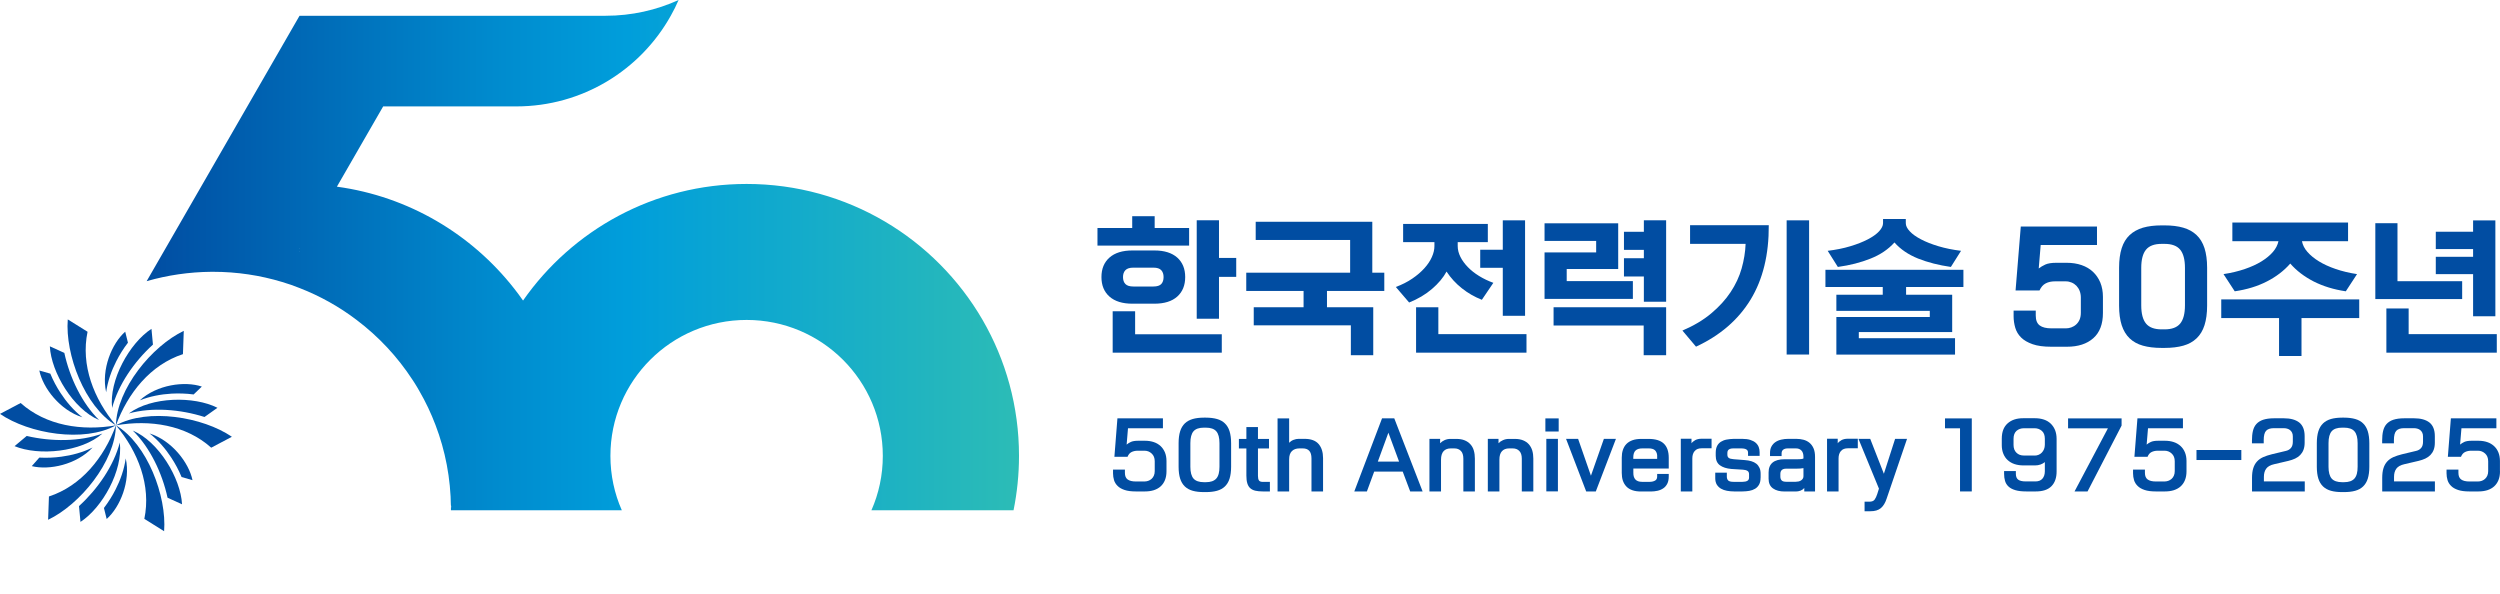 <svg width="913" height="217" viewBox="0 0 913 217" fill="none" xmlns="http://www.w3.org/2000/svg">
<path d="M434.244 89.693H400.796V83.263H413.485V78.955H421.685V83.263H434.266V89.693H434.244ZM413.572 110.91C409.928 110.91 407.13 110.044 405.178 108.312C403.225 106.58 402.249 104.22 402.249 101.189C402.249 98.158 403.225 95.798 405.178 94.066C407.13 92.334 409.928 91.468 413.572 91.468H421.555C425.199 91.468 427.975 92.334 429.928 94.066C431.858 95.798 432.834 98.158 432.834 101.189C432.834 104.22 431.858 106.58 429.928 108.312C427.997 110.044 425.199 110.91 421.555 110.91H413.572ZM446.196 128.792H406.349V113.681H414.548V122.081H446.196V128.792ZM421.229 104.631C422.574 104.631 423.529 104.328 424.093 103.722C424.657 103.116 424.939 102.271 424.939 101.189C424.939 100.107 424.657 99.305 424.093 98.678C423.529 98.05 422.574 97.747 421.229 97.747H413.898C412.553 97.747 411.577 98.05 410.991 98.678C410.405 99.305 410.123 100.128 410.123 101.189C410.123 102.25 410.405 103.116 410.991 103.722C411.577 104.328 412.531 104.631 413.898 104.631H421.229ZM445.177 116.408H437.043V80.449H445.177V94.196H451.468V101.124H445.177V116.408Z" fill="#014DA2"/>
<path d="M501.467 129.723H493.332V118.811H457.866V112.208H476.066V106.255H455.133V99.587H493.072V87.636H458.582V80.99H501.163V99.587H505.545V106.255H484.612V112.208H501.51V129.723H501.467Z" fill="#014DA2"/>
<path d="M541.162 109.48C538.494 108.42 536.065 107.034 533.874 105.281C531.661 103.527 529.796 101.492 528.277 99.175C527.084 101.405 525.306 103.505 522.941 105.54C520.598 107.554 517.8 109.199 514.612 110.476L509.753 104.804C512.009 103.96 514.026 102.942 515.761 101.752C517.518 100.561 518.993 99.284 520.186 97.963C521.379 96.642 522.29 95.278 522.92 93.871C523.549 92.464 523.852 91.144 523.852 89.866V88.437H512.421V81.791H543.353V88.437H532.355V89.866C532.355 91.187 532.681 92.486 533.331 93.785C533.982 95.105 534.893 96.339 536.043 97.53C537.193 98.721 538.559 99.803 540.143 100.777C541.726 101.752 543.461 102.596 545.37 103.289L541.162 109.502V109.48ZM557.496 128.792H517.15V112.208H525.284V122.037H557.474V128.792H557.496ZM556.954 115.326H548.819V97.811H540.576V91.208H548.819V80.47H556.954V115.326Z" fill="#014DA2"/>
<path d="M596.324 109.156H564.069V92.183H582.919V87.983H564.069V81.553H590.966V98.245H572.16V102.661H596.324V109.156ZM608.471 129.723H600.272V118.876H567.366V112.208H608.471V129.723ZM608.471 110.195H600.337V100.972H593.07V94.304H600.337V91.252H593.07V84.649H600.337V80.449H608.471V110.173V110.195Z" fill="#014DA2"/>
<path d="M614.437 120.717C618.58 118.941 622.115 116.841 624.979 114.417C627.864 111.992 630.206 109.416 632.028 106.666C633.85 103.917 635.195 101.037 636.041 98.05C636.887 95.04 637.386 92.053 637.495 89.065H617.213V82.246H645.954C646.019 92.984 643.807 102.033 639.317 109.416C634.805 116.798 628.167 122.535 619.382 126.605L614.415 120.717H614.437ZM660.683 129.463H652.484V80.47H660.683V129.463Z" fill="#014DA2"/>
<path d="M713.979 129.506H670.64V115.759H704.76V113.529H670.64V107.64H687.581V104.804H666.648V98.526H717.038V104.804H696.105V107.64H712.938V121.28H678.839V123.509H713.979V129.506ZM712.461 97.487C708.058 96.859 704.066 95.841 700.509 94.434C696.951 93.005 694.066 91.057 691.854 88.546C689.598 91.057 686.691 93.027 683.134 94.434C679.576 95.863 675.607 96.881 671.182 97.487L667.472 91.598C670.488 91.23 673.242 90.689 675.715 89.931C678.188 89.195 680.314 88.351 682.114 87.42C683.893 86.489 685.281 85.515 686.236 84.476C687.19 83.436 687.689 82.441 687.689 81.51V79.972H695.997V81.51C695.997 82.462 696.474 83.436 697.45 84.476C698.405 85.515 699.793 86.489 701.572 87.42C703.35 88.351 705.476 89.195 707.949 89.931C710.4 90.667 713.155 91.23 716.17 91.598L712.461 97.487Z" fill="#014DA2"/>
<path d="M767.991 114.287C767.991 118.357 766.82 121.431 764.477 123.509C762.135 125.588 758.924 126.627 754.89 126.627H749.098C746.321 126.627 744.066 126.324 742.287 125.696C740.508 125.068 739.12 124.267 738.1 123.25C737.081 122.232 736.365 121.041 735.975 119.699C735.584 118.357 735.367 116.95 735.367 115.499V113.421H743.458V115.218C743.458 116.928 743.935 118.14 744.911 118.855C745.866 119.569 747.298 119.916 749.206 119.916H754.456C755.107 119.916 755.779 119.807 756.43 119.569C757.08 119.331 757.688 118.985 758.208 118.508C758.729 118.032 759.163 117.448 759.467 116.733C759.77 116.019 759.922 115.174 759.922 114.2V108.636C759.922 107.77 759.77 106.969 759.488 106.233C759.206 105.497 758.794 104.891 758.317 104.371C757.818 103.873 757.232 103.462 756.56 103.181C755.887 102.899 755.193 102.748 754.456 102.748H750.465C749.185 102.748 748.057 102.986 747.102 103.484C746.126 103.982 745.389 104.848 744.825 106.082H736.083L737.992 82.722H765.822V89.477H745.259L744.543 98.05C745.237 97.509 746.039 97.032 746.972 96.599C747.905 96.188 749.228 95.972 750.942 95.972H754.759C756.755 95.972 758.577 96.253 760.204 96.816C761.831 97.379 763.219 98.201 764.347 99.262C765.497 100.345 766.386 101.644 767.037 103.181C767.666 104.718 767.991 106.471 767.991 108.398V114.287Z" fill="#014DA2"/>
<path d="M806.039 111.624C806.039 114.417 805.713 116.798 805.084 118.768C804.455 120.738 803.479 122.34 802.177 123.574C800.876 124.809 799.271 125.696 797.34 126.237C795.41 126.779 793.132 127.06 790.507 127.06H789.423C786.798 127.06 784.521 126.779 782.59 126.237C780.659 125.696 779.054 124.809 777.753 123.574C776.451 122.34 775.497 120.738 774.846 118.768C774.217 116.798 773.892 114.417 773.892 111.624V97.768C773.892 94.976 774.217 92.594 774.846 90.624C775.475 88.654 776.451 87.074 777.753 85.84C779.054 84.627 780.659 83.74 782.59 83.155C784.521 82.592 786.798 82.311 789.423 82.311H790.507C793.132 82.311 795.41 82.592 797.34 83.155C799.271 83.718 800.876 84.606 802.177 85.84C803.479 87.052 804.433 88.654 805.084 90.624C805.713 92.594 806.039 94.976 806.039 97.768V111.624ZM790.507 120.284C793.132 120.284 795.019 119.591 796.191 118.184C797.362 116.777 797.948 114.547 797.948 111.494V97.855C797.948 94.802 797.362 92.573 796.191 91.165C795.019 89.758 793.132 89.065 790.507 89.065H789.423C786.798 89.065 784.911 89.758 783.74 91.165C782.568 92.573 781.983 94.802 781.983 97.855V111.494C781.983 114.547 782.568 116.777 783.74 118.184C784.911 119.591 786.798 120.284 789.423 120.284H790.507Z" fill="#014DA2"/>
<path d="M861.612 116.148H840.507V130.004H832.307V116.148H811.201V109.329H861.591V116.148H861.612ZM856.688 106.385C852.285 105.735 848.381 104.523 844.953 102.791C841.548 101.037 838.684 98.872 836.407 96.253C834.108 98.872 831.266 101.059 827.86 102.791C824.455 104.544 820.55 105.735 816.125 106.385L812.025 100.106C814.867 99.673 817.47 99.046 819.813 98.245C822.155 97.443 824.194 96.513 825.908 95.452C827.622 94.391 829.01 93.243 830.073 92.009C831.136 90.775 831.808 89.455 832.09 88.091H815.257V81.271H857.513V88.091H840.68C840.94 89.477 841.591 90.775 842.676 92.009C843.76 93.243 845.149 94.391 846.884 95.452C848.619 96.513 850.658 97.443 853.001 98.245C855.344 99.046 857.947 99.673 860.788 100.106L856.688 106.385Z" fill="#014DA2"/>
<path d="M899.182 109.221H867.469V81.51H875.56V102.683H899.182V109.221ZM911.85 128.792H871.504V112.641H879.638V122.016H911.829V128.77L911.85 128.792ZM911.308 115.499H903.174V100.106H889.551V93.785H903.174V90.949H889.551V84.627H903.174V80.492H911.308V115.521V115.499Z" fill="#014DA2"/>
<path d="M426.001 172.134C426.001 173.346 425.806 174.429 425.437 175.338C425.069 176.247 424.526 177.027 423.854 177.633C423.182 178.239 422.357 178.694 421.381 179.018C420.405 179.321 419.342 179.473 418.171 179.473H414.765C413.117 179.473 411.772 179.3 410.687 178.932C409.603 178.564 408.757 178.087 408.149 177.46C407.52 176.853 407.086 176.139 406.848 175.36C406.609 174.559 406.479 173.736 406.479 172.87V171.506H410.817V172.675C410.817 173.801 411.143 174.624 411.815 175.1C412.488 175.598 413.485 175.836 414.809 175.836H417.976C418.431 175.836 418.887 175.749 419.342 175.598C419.798 175.446 420.188 175.208 420.535 174.905C420.882 174.602 421.164 174.212 421.381 173.736C421.598 173.26 421.707 172.697 421.707 172.047V168.453C421.707 167.263 421.338 166.31 420.6 165.639C419.863 164.946 418.995 164.6 417.976 164.6H415.503C414.635 164.6 413.876 164.773 413.225 165.098C412.574 165.423 412.097 166.007 411.772 166.83H406.978L408.084 152.779H424.7V156.395H411.945L411.446 162.37C411.837 162.024 412.357 161.699 412.986 161.396C413.616 161.114 414.483 160.963 415.611 160.963H418.171C419.342 160.963 420.427 161.136 421.381 161.461C422.357 161.785 423.16 162.283 423.854 162.911C424.526 163.539 425.047 164.318 425.437 165.228C425.806 166.137 426.001 167.176 426.001 168.345V172.134Z" fill="#014DA2"/>
<path d="M449.602 170.467C449.602 172.177 449.407 173.606 449.038 174.797C448.669 175.966 448.084 176.918 447.324 177.654C446.565 178.391 445.589 178.91 444.439 179.235C443.268 179.56 441.923 179.711 440.361 179.711H439.689C438.105 179.711 436.739 179.56 435.589 179.235C434.439 178.91 433.485 178.391 432.704 177.654C431.945 176.918 431.359 175.966 430.991 174.797C430.622 173.628 430.427 172.177 430.427 170.467V161.829C430.427 160.118 430.622 158.668 430.991 157.499C431.359 156.308 431.945 155.356 432.704 154.62C433.463 153.883 434.439 153.364 435.589 153.017C436.739 152.693 438.105 152.52 439.689 152.52H440.361C441.923 152.52 443.268 152.693 444.439 153.017C445.611 153.342 446.565 153.883 447.324 154.62C448.084 155.356 448.669 156.308 449.038 157.499C449.407 158.69 449.602 160.14 449.602 161.829V170.467ZM440.361 176.096C442.118 176.096 443.376 175.663 444.179 174.775C444.982 173.887 445.35 172.459 445.35 170.467V161.829C445.35 159.837 444.96 158.387 444.179 157.499C443.398 156.611 442.118 156.178 440.361 156.178H439.689C437.91 156.178 436.652 156.611 435.871 157.499C435.112 158.387 434.721 159.837 434.721 161.829V170.467C434.721 172.459 435.112 173.887 435.871 174.775C436.63 175.641 437.91 176.096 439.689 176.096H440.361Z" fill="#014DA2"/>
<path d="M463.767 179.473H461.142C460.122 179.473 459.233 179.386 458.474 179.213C457.715 179.04 457.107 178.737 456.608 178.304C456.109 177.871 455.762 177.286 455.524 176.529C455.285 175.771 455.177 174.818 455.177 173.671V163.777H452.444V160.292H455.177V155.962H459.407V160.292H463.441V163.777H459.407V173.822C459.407 174.58 459.537 175.121 459.775 175.468C460.014 175.814 460.491 175.987 461.207 175.987H463.767V179.516V179.473Z" fill="#014DA2"/>
<path d="M483.181 179.473H478.951V167.414C478.951 166.137 478.669 165.206 478.127 164.622C477.584 164.037 476.803 163.756 475.784 163.756H474.526C473.398 163.756 472.487 164.08 471.814 164.73C471.142 165.379 470.795 166.375 470.795 167.761V179.495H466.565V152.801H470.795V161.699C471.229 161.244 471.771 160.876 472.4 160.638C473.029 160.4 473.615 160.27 474.2 160.27H476.456C478.756 160.27 480.469 160.898 481.554 162.154C482.638 163.409 483.181 165.12 483.181 167.328V179.495V179.473Z" fill="#014DA2"/>
<path d="M519.536 179.473H515.002L512.269 172.22H501.857L499.189 179.473H494.59L504.72 152.779H509.189L519.536 179.473ZM510.946 168.583L507.041 158.018L503.18 168.583H510.946Z" fill="#014DA2"/>
<path d="M538.646 179.473H534.416V167.501C534.416 166.245 534.113 165.293 533.527 164.687C532.919 164.059 532.139 163.756 531.119 163.756H529.818C528.69 163.756 527.8 164.102 527.193 164.773C526.585 165.444 526.26 166.484 526.26 167.869V179.473H522.03V160.27H525.935V161.872C526.325 161.439 526.867 161.05 527.54 160.746C528.212 160.443 528.928 160.292 529.644 160.292H531.9C533.05 160.292 534.047 160.465 534.893 160.811C535.739 161.158 536.433 161.634 536.997 162.262C537.561 162.89 537.974 163.626 538.234 164.513C538.494 165.401 538.624 166.397 538.624 167.479V179.516L538.646 179.473Z" fill="#014DA2"/>
<path d="M559.99 179.473H555.761V167.501C555.761 166.245 555.457 165.293 554.85 164.687C554.242 164.059 553.461 163.756 552.442 163.756H551.14C550.012 163.756 549.123 164.102 548.516 164.773C547.887 165.444 547.583 166.484 547.583 167.869V179.473H543.353V160.27H547.257V161.872C547.648 161.439 548.19 161.05 548.884 160.746C549.557 160.443 550.273 160.292 550.988 160.292H553.244C554.394 160.292 555.392 160.465 556.238 160.811C557.084 161.158 557.778 161.634 558.342 162.262C558.884 162.89 559.296 163.626 559.578 164.513C559.839 165.401 559.969 166.397 559.969 167.479V179.516L559.99 179.473Z" fill="#014DA2"/>
<path d="M569.231 157.586H564.372V152.801H569.231V157.586ZM568.949 179.451H564.719V160.27H568.949V179.451Z" fill="#014DA2"/>
<path d="M582.767 179.473H579.275L571.921 160.27H576.325L581.01 173.736L585.739 160.27H590.142L582.789 179.473H582.767Z" fill="#014DA2"/>
<path d="M609.426 173.996C609.426 175.056 609.252 175.944 608.884 176.659C608.515 177.373 608.038 177.936 607.409 178.347C606.801 178.759 606.107 179.062 605.304 179.235C604.524 179.408 603.699 179.495 602.853 179.495H599.318C598.081 179.495 596.997 179.343 596.107 179.018C595.196 178.694 594.48 178.239 593.916 177.633C593.352 177.027 592.94 176.312 592.658 175.489C592.398 174.667 592.268 173.736 592.268 172.718V167.133C592.268 166.094 592.398 165.141 592.68 164.318C592.962 163.474 593.374 162.76 593.96 162.153C594.545 161.547 595.283 161.093 596.194 160.768C597.105 160.443 598.19 160.292 599.426 160.292H602.094C604.61 160.292 606.454 160.876 607.647 162.024C608.84 163.171 609.426 164.903 609.426 167.198V171.116H596.498V172.61C596.454 174.84 597.517 175.966 599.665 175.966H602.528C603.244 175.966 603.851 175.814 604.393 175.533C604.936 175.251 605.196 174.753 605.196 174.039V173.086H609.426V174.017V173.996ZM605.196 167.587V167.09C605.239 166.44 605.196 165.92 605.044 165.487C604.892 165.076 604.697 164.73 604.437 164.47C604.176 164.21 603.851 164.037 603.461 163.929C603.092 163.82 602.68 163.756 602.224 163.756H599.751C598.667 163.756 597.843 164.015 597.3 164.535C596.758 165.054 596.476 165.899 596.476 167.046V167.587H605.174H605.196Z" fill="#014DA2"/>
<path d="M618.059 179.473H613.829V160.227H617.734V161.894C618.037 161.461 618.514 161.071 619.122 160.725C619.751 160.4 620.488 160.227 621.378 160.227H625.065V163.712H621.465C620.337 163.712 619.469 164.037 618.905 164.708C618.319 165.379 618.037 166.289 618.037 167.436V179.473H618.059Z" fill="#014DA2"/>
<path d="M642.961 174.45C642.961 175.468 642.788 176.312 642.419 176.962C642.05 177.611 641.573 178.131 640.944 178.499C640.336 178.867 639.621 179.127 638.84 179.257C638.059 179.387 637.213 179.473 636.345 179.473H633.287C632.376 179.473 631.508 179.387 630.684 179.235C629.859 179.083 629.144 178.824 628.493 178.456C627.864 178.088 627.365 177.59 626.974 176.983C626.606 176.356 626.41 175.598 626.41 174.667V172.61H630.64V174.061C630.64 174.624 630.792 175.078 631.096 175.425C631.399 175.771 632.05 175.966 633.048 175.966H636.389C637.126 175.966 637.69 175.836 638.124 175.598C638.536 175.36 638.753 174.97 638.753 174.429V173.195C638.753 172.61 638.558 172.199 638.167 171.961C637.777 171.723 637.235 171.571 636.519 171.528C635.803 171.485 635.109 171.441 634.415 171.398C633.72 171.355 633.026 171.311 632.311 171.268C630.532 171.116 629.144 170.662 628.124 169.926C627.105 169.19 626.584 168.021 626.584 166.462V165.336C626.584 164.34 626.757 163.518 627.083 162.868C627.408 162.219 627.885 161.721 628.471 161.331C629.057 160.963 629.751 160.681 630.575 160.53C631.378 160.378 632.267 160.292 633.222 160.27H636.258C637.43 160.27 638.428 160.4 639.23 160.66C640.033 160.92 640.683 161.266 641.204 161.721C641.703 162.175 642.072 162.695 642.289 163.279C642.506 163.864 642.614 164.492 642.614 165.163V166.484H638.384V165.314C638.384 164.773 638.189 164.384 637.777 164.145C637.386 163.886 636.736 163.756 635.846 163.756H633.026C632.31 163.756 631.768 163.886 631.399 164.145C631.031 164.405 630.836 164.817 630.836 165.423V166.051C630.836 166.592 631.009 166.981 631.334 167.22C631.66 167.479 632.245 167.631 633.07 167.696L637.169 168.021C638.059 168.086 638.861 168.215 639.577 168.432C640.293 168.648 640.9 168.952 641.399 169.341C641.898 169.731 642.289 170.25 642.571 170.857C642.853 171.463 642.983 172.199 642.983 173.065V174.429L642.961 174.45Z" fill="#014DA2"/>
<path d="M662.831 179.473H658.926V178.217C658.557 178.65 658.08 178.975 657.538 179.192C656.974 179.387 656.41 179.495 655.846 179.495H651.724C649.967 179.495 648.557 179.127 647.495 178.369C646.432 177.611 645.889 176.442 645.889 174.84V172.545C645.889 169.341 647.842 167.718 651.724 167.718H656.497C657.017 167.718 657.494 167.696 657.95 167.631C658.405 167.566 658.622 167.501 658.622 167.371V166.83C658.622 165.791 658.362 165.011 657.863 164.513C657.364 163.994 656.692 163.756 655.889 163.756H652.896C652.202 163.756 651.659 163.907 651.247 164.21C650.835 164.513 650.64 164.968 650.64 165.574V166.548H646.41V165.444C646.41 164.492 646.584 163.691 646.952 163.041C647.299 162.392 647.798 161.851 648.406 161.439C649.013 161.028 649.729 160.725 650.531 160.552C651.334 160.357 652.18 160.27 653.091 160.27H656.019C656.93 160.27 657.798 160.378 658.622 160.595C659.447 160.811 660.184 161.179 660.813 161.699C661.442 162.219 661.941 162.89 662.31 163.734C662.679 164.578 662.852 165.618 662.852 166.852V179.451L662.831 179.473ZM655.781 175.944C656.106 175.944 656.453 175.901 656.8 175.836C657.147 175.749 657.451 175.641 657.711 175.468C657.972 175.295 658.189 175.1 658.362 174.84C658.536 174.58 658.622 174.277 658.622 173.931V170.965C657.972 171.095 657.082 171.16 655.954 171.16H652.288C651.573 171.16 651.052 171.333 650.705 171.658C650.358 171.982 650.184 172.459 650.184 173.065V174.017C650.184 174.624 650.336 175.078 650.64 175.425C650.944 175.771 651.507 175.944 652.353 175.944H655.781Z" fill="#014DA2"/>
<path d="M671.464 179.473H667.234V160.227H671.138V161.894C671.442 161.461 671.919 161.071 672.527 160.725C673.156 160.4 673.893 160.227 674.783 160.227H678.47V163.712H674.869C673.741 163.712 672.874 164.037 672.31 164.708C671.724 165.379 671.442 166.289 671.442 167.436V179.473H671.464Z" fill="#014DA2"/>
<path d="M689.034 182.006C688.774 182.807 688.47 183.5 688.123 184.084C687.776 184.669 687.364 185.167 686.908 185.557C686.453 185.946 685.889 186.228 685.26 186.423C684.631 186.617 683.893 186.704 683.069 186.704H680.943V183.218H682.7C683.611 183.218 684.24 182.959 684.609 182.461C684.978 181.963 685.281 181.292 685.563 180.447L686.192 178.456L678.709 160.27H683.004L687.993 173.022L692.092 160.27H696.452L689.034 182.006Z" fill="#014DA2"/>
<path d="M720.096 179.473H715.801V156.416H710.313V152.801H720.096V179.495V179.473Z" fill="#014DA2"/>
<path d="M751.072 172.199C751.072 174.494 750.443 176.29 749.185 177.568C747.927 178.845 746.018 179.473 743.48 179.473H740.009C738.361 179.473 737.016 179.321 735.975 178.997C734.912 178.672 734.088 178.239 733.502 177.676C732.895 177.113 732.482 176.442 732.244 175.641C732.005 174.862 731.897 173.996 731.897 173.021V172.026H736.192V173.021C736.192 174.017 736.474 174.732 737.038 175.165C737.602 175.598 738.534 175.814 739.814 175.814H743.372C744.456 175.814 745.302 175.489 745.888 174.818C746.474 174.147 746.777 173.238 746.777 172.09V168.756C746.343 169.125 745.801 169.428 745.194 169.644C744.586 169.861 743.914 169.969 743.22 169.969H738.925C737.732 169.969 736.647 169.796 735.671 169.471C734.695 169.146 733.892 168.648 733.198 168.02C732.504 167.393 731.984 166.613 731.615 165.704C731.246 164.795 731.051 163.755 731.051 162.608V160.205C731.051 157.759 731.745 155.918 733.155 154.641C734.565 153.364 736.452 152.736 738.838 152.736H743.198C744.391 152.736 745.476 152.909 746.452 153.234C747.428 153.559 748.231 154.057 748.925 154.706C749.597 155.356 750.118 156.135 750.508 157.066C750.877 157.997 751.072 159.079 751.072 160.292V172.155V172.199ZM743.046 166.375C743.567 166.375 744.044 166.288 744.5 166.094C744.955 165.899 745.346 165.639 745.671 165.293C745.996 164.946 746.278 164.535 746.474 164.037C746.669 163.561 746.777 162.998 746.777 162.413V160.227C746.777 158.949 746.408 157.975 745.671 157.347C744.933 156.719 744.066 156.395 743.046 156.395H739.12C738.057 156.395 737.168 156.719 736.43 157.347C735.715 157.997 735.346 158.949 735.346 160.248V162.5C735.346 163.691 735.693 164.643 736.387 165.314C737.081 166.007 737.97 166.353 739.033 166.353H743.025L743.046 166.375Z" fill="#014DA2"/>
<path d="M762.395 179.473H757.623L769.814 156.416H755.259V152.801H774.803V155.421L762.373 179.473H762.395Z" fill="#014DA2"/>
<path d="M798.511 172.134C798.511 173.346 798.316 174.429 797.947 175.338C797.579 176.247 797.036 177.027 796.364 177.633C795.692 178.239 794.867 178.694 793.891 179.018C792.915 179.321 791.852 179.473 790.681 179.473H787.275C785.627 179.473 784.282 179.3 783.197 178.932C782.113 178.564 781.267 178.087 780.659 177.46C780.03 176.853 779.596 176.139 779.358 175.36C779.119 174.559 778.989 173.736 778.989 172.87V171.506H783.327V172.675C783.327 173.801 783.653 174.624 784.325 175.1C784.998 175.598 785.995 175.836 787.319 175.836H790.486C790.941 175.836 791.397 175.749 791.852 175.598C792.286 175.446 792.698 175.208 793.045 174.905C793.392 174.602 793.674 174.212 793.891 173.736C794.108 173.26 794.217 172.697 794.217 172.047V168.453C794.217 167.263 793.848 166.31 793.11 165.639C792.373 164.946 791.505 164.6 790.486 164.6H788.013C787.145 164.6 786.386 164.773 785.735 165.098C785.084 165.423 784.607 166.007 784.282 166.83H779.488L780.594 152.779H797.21V156.395H784.455L783.956 162.37C784.347 162.024 784.867 161.699 785.496 161.396C786.126 161.114 786.993 160.963 788.121 160.963H790.681C791.852 160.963 792.937 161.136 793.891 161.461C794.867 161.785 795.67 162.283 796.364 162.911C797.036 163.539 797.579 164.318 797.947 165.228C798.316 166.137 798.511 167.176 798.511 168.345V172.134Z" fill="#014DA2"/>
<path d="M818.533 167.999H802.156V164.34H818.533V167.999Z" fill="#014DA2"/>
<path d="M841.678 179.473H822.437V174.559C822.437 173.13 822.589 171.939 822.893 170.986C823.197 170.012 823.652 169.211 824.26 168.54C824.867 167.869 825.626 167.349 826.515 166.938C827.405 166.548 828.468 166.202 829.661 165.899L834.823 164.665C835.604 164.492 836.212 164.124 836.667 163.582C837.123 163.041 837.34 162.283 837.34 161.309V159.404C837.34 158.841 837.253 158.387 837.058 157.997C836.862 157.607 836.602 157.282 836.298 157.044C835.973 156.806 835.626 156.633 835.214 156.525C834.823 156.416 834.411 156.373 833.977 156.373H830.377C829.097 156.373 828.164 156.698 827.578 157.326C826.993 157.954 826.711 159.101 826.711 160.725V161.915H822.416V160.855C822.416 159.556 822.524 158.387 822.763 157.391C823.001 156.395 823.414 155.529 824.021 154.858C824.628 154.187 825.453 153.645 826.494 153.299C827.535 152.953 828.88 152.758 830.528 152.758H834.086C836.515 152.758 838.359 153.277 839.682 154.295C840.984 155.334 841.656 157.001 841.656 159.296V161.699C841.656 162.695 841.504 163.561 841.222 164.297C840.94 165.033 840.528 165.661 840.029 166.18C839.509 166.7 838.901 167.133 838.164 167.479C837.426 167.826 836.624 168.085 835.756 168.302L830.485 169.536C829.118 169.839 828.142 170.402 827.6 171.181C827.036 171.961 826.776 172.957 826.776 174.147V175.814H841.7V179.473H841.678Z" fill="#014DA2"/>
<path d="M865.278 170.467C865.278 172.177 865.083 173.606 864.714 174.797C864.346 175.987 863.76 176.918 863.001 177.654C862.242 178.391 861.265 178.91 860.116 179.235C858.944 179.56 857.6 179.711 856.038 179.711H855.365C853.782 179.711 852.415 179.56 851.266 179.235C850.116 178.91 849.162 178.391 848.381 177.654C847.621 176.918 847.036 175.966 846.667 174.797C846.298 173.628 846.103 172.177 846.103 170.467V161.829C846.103 160.118 846.298 158.668 846.667 157.499C847.036 156.308 847.621 155.356 848.381 154.62C849.14 153.883 850.116 153.364 851.266 153.017C852.415 152.693 853.782 152.52 855.365 152.52H856.038C857.6 152.52 858.944 152.693 860.116 153.017C861.287 153.342 862.242 153.883 863.001 154.62C863.76 155.356 864.346 156.308 864.714 157.499C865.083 158.69 865.278 160.14 865.278 161.829V170.467ZM856.016 176.096C857.773 176.096 859.031 175.663 859.834 174.775C860.636 173.887 861.005 172.459 861.005 170.467V161.829C861.005 159.837 860.615 158.387 859.834 157.499C859.053 156.611 857.773 156.178 856.016 156.178H855.344C853.565 156.178 852.307 156.611 851.526 157.499C850.767 158.387 850.376 159.837 850.376 161.829V170.467C850.376 172.459 850.767 173.887 851.526 174.775C852.285 175.641 853.565 176.096 855.344 176.096H856.016Z" fill="#014DA2"/>
<path d="M889.226 179.473H869.986V174.559C869.986 173.13 870.137 171.939 870.441 170.986C870.745 170.012 871.2 169.211 871.808 168.54C872.415 167.869 873.174 167.349 874.064 166.938C874.953 166.548 876.016 166.202 877.209 165.899L882.371 164.665C883.152 164.492 883.76 164.124 884.215 163.582C884.671 163.041 884.888 162.283 884.888 161.309V159.404C884.888 158.841 884.801 158.387 884.606 157.997C884.41 157.607 884.15 157.282 883.846 157.044C883.521 156.806 883.174 156.633 882.762 156.525C882.371 156.416 881.959 156.373 881.526 156.373H877.925C876.645 156.373 875.712 156.698 875.126 157.326C874.541 157.954 874.259 159.101 874.259 160.725V161.915H869.964V160.855C869.964 159.556 870.072 158.387 870.311 157.391C870.55 156.395 870.962 155.529 871.569 154.858C872.176 154.187 873.001 153.645 874.042 153.299C875.083 152.953 876.428 152.758 878.077 152.758H881.634C884.063 152.758 885.907 153.277 887.23 154.295C888.532 155.334 889.204 157.001 889.204 159.296V161.699C889.204 162.695 889.053 163.561 888.771 164.297C888.489 165.033 888.076 165.661 887.577 166.18C887.057 166.7 886.45 167.133 885.712 167.479C884.974 167.826 884.172 168.085 883.304 168.302L878.033 169.536C876.667 169.839 875.69 170.402 875.126 171.181C874.562 171.961 874.302 172.957 874.302 174.147V175.814H889.226V179.473Z" fill="#014DA2"/>
<path d="M913 172.134C913 173.346 912.805 174.429 912.436 175.338C912.067 176.247 911.525 177.027 910.853 177.633C910.18 178.239 909.356 178.694 908.38 179.018C907.404 179.321 906.341 179.473 905.169 179.473H901.764C900.115 179.473 898.77 179.3 897.686 178.932C896.601 178.564 895.755 178.087 895.148 177.46C894.519 176.853 894.085 176.139 893.846 175.36C893.608 174.559 893.478 173.736 893.478 172.87V171.506H897.816V172.675C897.816 173.801 898.141 174.624 898.814 175.1C899.486 175.598 900.484 175.836 901.807 175.836H904.974C905.43 175.836 905.885 175.749 906.341 175.598C906.774 175.446 907.187 175.208 907.512 174.905C907.859 174.602 908.141 174.212 908.358 173.736C908.575 173.26 908.683 172.697 908.683 172.047V168.453C908.683 167.263 908.315 166.31 907.577 165.639C906.84 164.968 905.972 164.6 904.952 164.6H902.48C901.612 164.6 900.853 164.773 900.202 165.098C899.551 165.423 899.074 166.007 898.749 166.83H893.955L895.061 152.779H911.677V156.395H898.922L898.423 162.37C898.814 162.024 899.334 161.699 899.963 161.396C900.592 161.114 901.46 160.963 902.588 160.963H905.148C906.319 160.963 907.404 161.136 908.358 161.461C909.334 161.785 910.137 162.283 910.831 162.911C911.503 163.539 912.046 164.318 912.414 165.228C912.783 166.137 912.978 167.176 912.978 168.345V172.134H913Z" fill="#014DA2"/>
<path d="M38.763 143.254C39.305 139.292 40.715 135.352 42.451 131.953C43.6 129.68 45.032 127.341 46.724 125.155L45.726 121.128C40.824 125.458 36.919 134.897 38.763 143.254Z" fill="#014DA2"/>
<path d="M30.086 152.39C26.919 149.922 24.208 146.739 22.125 143.535C20.715 141.392 19.414 138.989 18.373 136.456L14.36 135.308C15.683 141.717 21.909 149.814 30.086 152.39Z" fill="#014DA2"/>
<path d="M36.182 153.386C29.956 147.302 25.466 137.928 23.492 128.879L18.199 126.476C18.698 136.023 26.724 149.381 36.16 153.386H36.182Z" fill="#014DA2"/>
<path d="M22.386 166.787C19.848 167.133 17.115 167.263 14.36 167.111L11.605 170.229C17.961 171.809 27.96 169.688 33.817 163.431C30.238 165.206 26.182 166.289 22.386 166.787Z" fill="#014DA2"/>
<path d="M37.375 158.344C29.197 161.331 18.807 161.331 9.761 159.209L5.314 162.933C14.165 166.592 29.696 165.12 37.396 158.344H37.375Z" fill="#014DA2"/>
<path d="M62.689 143.752C65.249 143.622 68.003 143.687 70.715 144.055L73.708 141.176C67.483 139.097 57.353 140.44 51.019 146.22C54.728 144.726 58.849 143.968 62.689 143.752Z" fill="#014DA2"/>
<path d="M40.932 149.056C43.101 140.634 48.98 132.083 55.856 125.848L55.314 120.089C47.288 125.306 39.717 138.902 40.954 149.056H40.932Z" fill="#014DA2"/>
<path d="M47.093 150.983C55.487 148.644 65.856 149.467 74.684 152.282L79.413 148.926C70.867 144.596 55.27 144.834 47.071 150.983H47.093Z" fill="#014DA2"/>
<path d="M42.342 155.334C54.771 153.169 67.873 155.204 77.135 163.496C80.411 161.764 81.387 161.245 84.684 159.513C74.055 152.238 54.012 148.904 42.342 155.334Z" fill="#014DA2"/>
<path d="M7.549 147.172L0 151.156C10.629 158.43 30.65 161.764 42.342 155.334C29.913 157.499 16.811 155.464 7.527 147.172H7.549Z" fill="#014DA2"/>
<path d="M31.995 121.171C28.85 119.201 27.917 118.617 24.75 116.647C23.752 129.463 30.889 148.45 42.32 155.334C34.229 145.657 29.436 133.338 31.974 121.171H31.995Z" fill="#014DA2"/>
<path d="M43.752 161.613C41.583 170.034 35.704 178.586 28.85 184.821L29.392 190.601C37.418 185.384 44.988 171.788 43.752 161.634V161.613Z" fill="#014DA2"/>
<path d="M17.874 181.313C17.744 185.015 17.7 186.12 17.57 189.822C29.197 184.279 42.082 168.627 42.342 155.312C38.004 167.133 29.696 177.438 17.874 181.313Z" fill="#014DA2"/>
<path d="M66.81 129.333C66.94 125.631 66.984 124.527 67.114 120.825C55.509 126.367 42.602 142.02 42.342 155.334C46.68 143.514 54.988 133.209 66.81 129.333Z" fill="#014DA2"/>
<path d="M48.502 157.261C54.728 163.344 59.218 172.697 61.192 181.768L66.485 184.171C65.964 174.624 57.96 161.266 48.524 157.261H48.502Z" fill="#014DA2"/>
<path d="M42.233 178.715C41.084 180.989 39.63 183.327 37.96 185.513L38.958 189.54C43.86 185.21 47.765 175.771 45.921 167.414C45.357 171.376 43.969 175.316 42.233 178.715Z" fill="#014DA2"/>
<path d="M54.598 158.278C57.765 160.746 60.476 163.929 62.558 167.133C63.968 169.276 65.27 171.679 66.311 174.212L70.302 175.36C68.979 168.952 62.754 160.855 54.576 158.278H54.598Z" fill="#014DA2"/>
<path d="M52.689 189.475C55.834 191.445 56.767 192.03 59.934 194C60.932 181.184 53.795 162.197 42.364 155.334C50.455 164.99 55.249 177.33 52.711 189.497L52.689 189.475Z" fill="#014DA2"/>
<path d="M358.844 116.842C341.643 87.16 309.496 67.178 272.664 67.178C238.846 67.178 208.977 84.021 191.016 109.762C189.975 108.268 188.891 106.796 187.763 105.367C172.188 85.515 149.238 71.746 123.035 68.174L139.933 38.861H188.522C212.795 38.861 233.944 25.503 244.963 5.759C246.026 3.897 246.981 1.97 247.827 0C239.714 3.702 230.669 5.759 221.168 5.759H109.391L53.557 102.683C61.062 100.518 69.001 99.327 77.222 99.262H77.808C86.571 99.262 95.031 100.561 102.992 102.964C105.183 103.614 107.33 104.35 109.413 105.194C116.918 108.117 123.924 112.035 130.236 116.842C138.241 122.882 145.16 130.286 150.648 138.708C150.865 139.032 151.082 139.379 151.299 139.703C151.342 139.79 151.408 139.855 151.451 139.942C151.668 140.288 151.885 140.656 152.102 141.002C152.188 141.154 152.275 141.284 152.362 141.435C152.644 141.912 152.926 142.388 153.186 142.864C155.464 146.783 157.416 150.918 159.043 155.204C162.622 164.557 164.596 174.689 164.683 185.275V184.301C164.726 184.626 164.77 184.951 164.791 185.275H164.683V186.358H227.09C224.4 180.274 222.925 173.563 222.925 166.484C222.925 139.054 245.18 116.842 272.664 116.842C300.147 116.842 322.402 139.054 322.402 166.484C322.402 173.563 320.927 180.274 318.238 186.358H370.146C371.447 179.928 372.141 173.282 372.141 166.484C372.141 148.406 367.304 131.455 358.844 116.842ZM109.413 92.01H109.326L109.413 91.837V92.01ZM109.413 90.927H109.326L109.413 90.754V90.927Z" fill="url(#paint0_linear_2206_15)"/>
<defs>
<linearGradient id="paint0_linear_2206_15" x1="53.557" y1="93.179" x2="372.141" y2="93.179" gradientUnits="userSpaceOnUse">
<stop stop-color="#014DA2"/>
<stop offset="0.09" stop-color="#005BAC"/>
<stop offset="0.4" stop-color="#008BCE"/>
<stop offset="0.55" stop-color="#009EDB"/>
<stop offset="1" stop-color="#2CBCB6"/>
</linearGradient>
</defs>
</svg>
